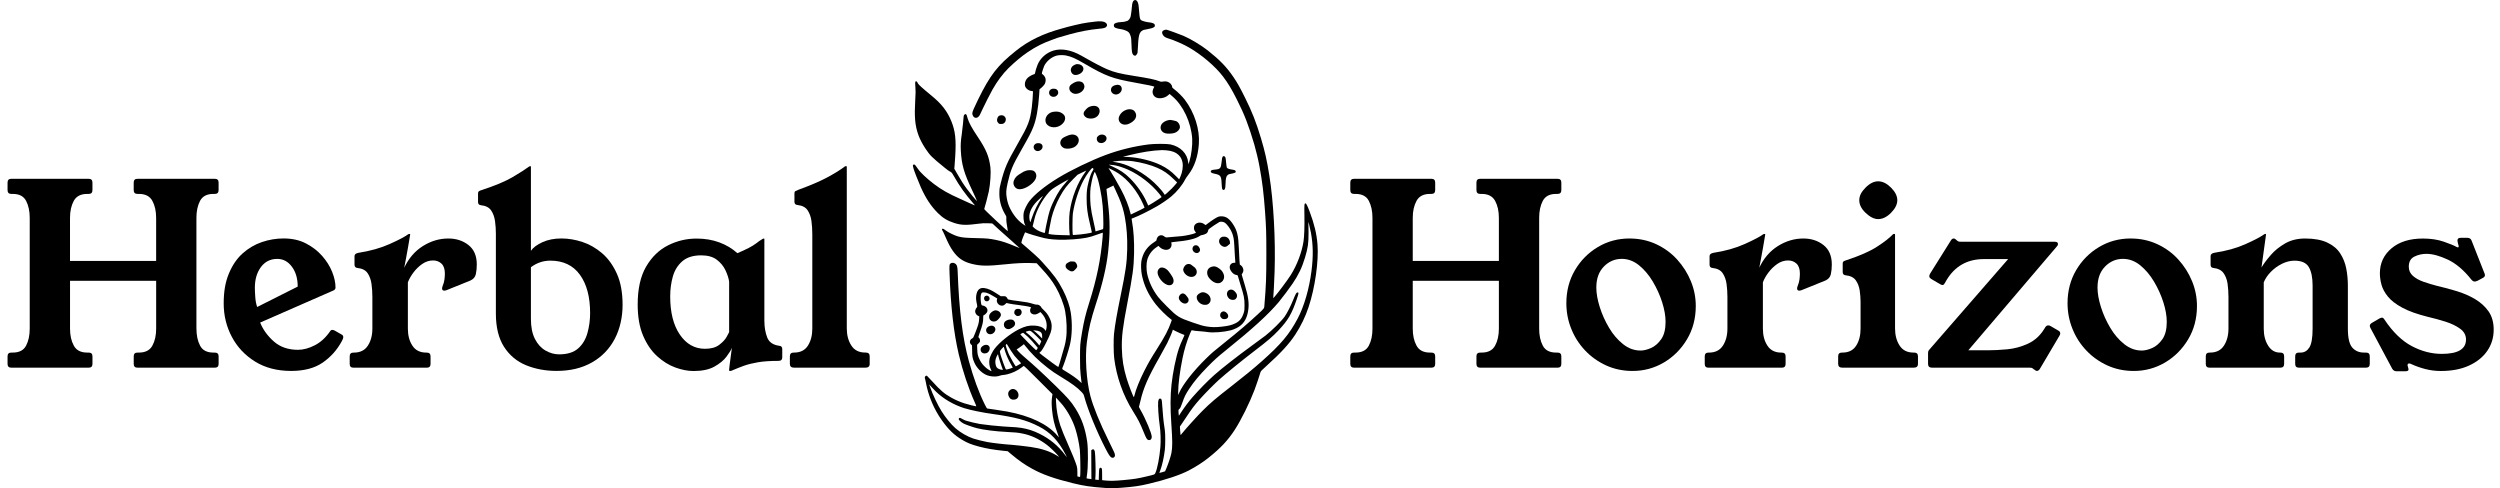 <svg xmlns="http://www.w3.org/2000/svg" id="Layer_2" data-name="Layer 2" viewBox="0 0 831.02 162.3"><defs><style> .cls-1 { fill-rule: evenodd; } </style></defs><g id="Layer_1-2" data-name="Layer 1"><g><path d="M65.3,109.25c0,2.23.4,4.12,1.21,5.65.81,1.54,2.27,2.3,4.4,2.3h.5c.84,0,1.26.42,1.26,1.25v2.51c0,.84-.42,1.26-1.26,1.26h-25.7c-.84,0-1.26-.42-1.26-1.26v-2.51c0-.84.42-1.25,1.26-1.25h.5c2.12,0,3.6-.77,4.44-2.3.84-1.53,1.26-3.42,1.26-5.65v-15.91h-28.63v15.91c0,2.23.42,4.12,1.26,5.65.84,1.54,2.32,2.3,4.44,2.3h.5c.84,0,1.26.42,1.26,1.25v2.51c0,.84-.42,1.26-1.26,1.26H3.77c-.84,0-1.26-.42-1.26-1.26v-2.51c0-.84.42-1.25,1.26-1.25h.5c2.12,0,3.59-.77,4.4-2.3.81-1.53,1.21-3.42,1.21-5.65v-36.84c0-2.23-.41-4.12-1.21-5.65-.81-1.54-2.27-2.3-4.4-2.3h-.5c-.84,0-1.26-.42-1.26-1.26v-2.51c0-.84.42-1.26,1.26-1.26h25.7c.84,0,1.26.42,1.26,1.26v2.51c0,.84-.42,1.26-1.26,1.26h-.5c-2.12,0-3.6.77-4.44,2.3-.84,1.54-1.26,3.42-1.26,5.65v14.32h28.63v-14.32c0-2.23-.42-4.12-1.26-5.65-.84-1.54-2.32-2.3-4.44-2.3h-.5c-.84,0-1.26-.42-1.26-1.26v-2.51c0-.84.42-1.26,1.26-1.26h25.7c.84,0,1.26.42,1.26,1.26v2.51c0,.84-.42,1.26-1.26,1.26h-.5c-2.12,0-3.59.77-4.4,2.3-.81,1.54-1.21,3.42-1.21,5.65v36.84Z"></path><path d="M86.48,107.24c.95,2.34,2.47,4.44,4.56,6.28,2.09,1.84,4.76,2.76,8,2.76,1.79,0,3.65-.5,5.61-1.51,1.95-1,3.65-2.57,5.11-4.69.17-.28.39-.42.67-.42s.57.08.88.25c.31.17,1.13.64,2.47,1.42.22.17.33.39.33.67,0,.39-.17.87-.5,1.42-1.56,2.9-3.68,5.27-6.36,7.12-2.68,1.84-6.17,2.76-10.46,2.76-4.63,0-8.62-1.03-11.97-3.1s-5.93-4.8-7.74-8.21c-1.81-3.4-2.72-7.12-2.72-11.13s.57-7.16,1.72-9.92c1.14-2.76,2.66-4.99,4.56-6.7,1.9-1.7,4.03-2.96,6.4-3.77,2.37-.81,4.79-1.21,7.24-1.21,2.79,0,5.25.54,7.37,1.63,2.12,1.09,3.92,2.47,5.4,4.14,1.48,1.67,2.6,3.45,3.35,5.32.75,1.87,1.13,3.61,1.13,5.23,0,.45-.25.78-.75,1l-24.28,10.63ZM98.96,95.27c0-2.68-.64-4.88-1.93-6.61-1.28-1.73-2.9-2.6-4.86-2.6-2.29,0-4.1.91-5.44,2.72-1.34,1.81-2.01,4.09-2.01,6.82,0,.84.04,1.87.13,3.1.08,1.23.29,2.34.63,3.35l13.48-6.78Z"></path><path d="M134.29,89.16c1.51-3.24,3.6-5.69,6.28-7.37,2.68-1.67,5.5-2.51,8.46-2.51,2.62,0,4.86.73,6.7,2.18,1.84,1.45,2.76,3.6,2.76,6.45,0,1.23-.11,2.32-.33,3.27-.22.95-.84,1.65-1.84,2.09l-7.87,3.18c-.33.11-.59.17-.75.17-.5,0-.75-.25-.75-.75,0-.17.06-.42.17-.75.33-.78.54-1.53.63-2.26.08-.72.13-1.37.13-1.92,0-1.51-.38-2.61-1.13-3.31-.75-.7-1.69-1.05-2.8-1.05-1.28,0-2.48.39-3.6,1.17-1.12.78-2.09,1.73-2.93,2.85-.84,1.12-1.45,2.21-1.84,3.26v15.4c0,2.23.5,4.12,1.51,5.65,1,1.54,2.54,2.3,4.6,2.3h.17c.84,0,1.26.42,1.26,1.25v2.51c0,.84-.42,1.26-1.26,1.26h-24.36c-.84,0-1.26-.42-1.26-1.26v-2.51c0-.84.42-1.25,1.26-1.25h.17c2.06,0,3.6-.77,4.6-2.3,1-1.53,1.51-3.42,1.51-5.65v-10.55c0-1.51-.1-2.96-.29-4.35-.2-1.39-.63-2.58-1.3-3.56-.67-.98-1.79-1.55-3.35-1.72-.67-.06-1-.42-1-1.09v-2.85c0-.56.42-.92,1.26-1.09,3.96-.61,7.44-1.59,10.42-2.93,2.99-1.34,5.01-2.4,6.07-3.18.17-.11.31-.17.42-.17h.17c.11,0,.17.06.17.17,0,.06-.07.47-.21,1.26-.14.78-.31,1.77-.5,2.97-.2,1.2-.42,2.43-.67,3.68-.25,1.26-.46,2.36-.63,3.31Z"></path><path d="M164.84,77.85c0-1.51-.1-2.96-.29-4.35-.2-1.39-.63-2.58-1.3-3.56-.67-.98-1.79-1.55-3.35-1.72-.67-.05-1-.42-1-1.09v-2.85c0-.33.1-.57.29-.71.2-.14.49-.26.88-.38,4.46-1.45,7.92-2.9,10.38-4.35,2.46-1.45,4.24-2.59,5.36-3.43.17-.11.31-.17.42-.17h.08c.11,0,.17.06.17.17v27.96c.78-1.12,2.08-2.08,3.89-2.89,1.81-.81,3.89-1.21,6.24-1.21s4.62.39,6.99,1.17c2.37.78,4.56,2.04,6.57,3.77,2.01,1.73,3.64,4.01,4.9,6.82,1.26,2.82,1.88,6.27,1.88,10.34s-.88,8.02-2.64,11.34c-1.76,3.32-4.28,5.92-7.58,7.79-3.29,1.87-7.2,2.8-11.72,2.8-3.68,0-7.06-.63-10.13-1.88-3.07-1.26-5.51-3.29-7.33-6.11-1.81-2.82-2.72-6.52-2.72-11.09v-26.37ZM176.48,105.98c0,2.74.45,4.97,1.34,6.7.89,1.73,2.06,3.01,3.52,3.85,1.45.84,2.96,1.26,4.52,1.26,2.73,0,4.84-.66,6.32-1.97,1.48-1.31,2.51-3.03,3.1-5.15s.88-4.33.88-6.61c0-5.36-1.13-9.6-3.39-12.73-2.26-3.12-5.54-4.69-9.84-4.69-2.34,0-4.49.73-6.45,2.18v17.16Z"></path><path d="M254.09,106.74c0,2.01.31,3.81.92,5.4.61,1.59,1.95,2.53,4.02,2.8.67.06,1,.42,1,1.09v2.76c0,.78-.42,1.17-1.26,1.17-2.74,0-5.01.15-6.82.46-1.81.31-3.38.7-4.69,1.17-1.31.48-2.61.99-3.89,1.55-.22.11-.42.17-.59.17h-.25c-.11,0-.17-.11-.17-.33s.06-.77.17-1.63c.11-.86.24-1.84.38-2.93.14-1.09.26-2.02.38-2.8-.28.73-.88,1.7-1.8,2.93-.92,1.23-2.26,2.33-4.02,3.31-1.76.98-4.06,1.47-6.91,1.47-1.9,0-3.92-.39-6.07-1.17-2.15-.78-4.17-2.04-6.07-3.77-1.9-1.73-3.45-4-4.65-6.82-1.2-2.82-1.8-6.26-1.8-10.34,0-5.19.93-9.39,2.8-12.6,1.87-3.21,4.3-5.57,7.28-7.07,2.99-1.51,6.15-2.26,9.5-2.26,2.73,0,5.25.42,7.53,1.26,2.29.84,4.3,2.04,6.03,3.6,1.45-.61,2.69-1.19,3.73-1.72,1.03-.53,1.91-1.07,2.64-1.63.28-.22.57-.45.88-.67.31-.22.66-.45,1.05-.67.17-.11.31-.17.42-.17h.08c.11,0,.17.06.17.17v27.29ZM242.37,93.59c-.17-1.12-.57-2.36-1.21-3.73-.64-1.37-1.6-2.54-2.89-3.52-1.28-.98-3.01-1.46-5.19-1.46-2.68,0-4.77.66-6.28,1.97-1.51,1.31-2.55,3-3.14,5.06-.59,2.07-.88,4.27-.88,6.61,0,5.36,1.07,9.6,3.22,12.73,2.15,3.13,4.93,4.69,8.33,4.69,2.01,0,3.59-.43,4.73-1.3,1.14-.87,1.97-1.74,2.47-2.64.5-.89.78-1.42.84-1.59v-16.83Z"></path><path d="M287.83,117.2c.84,0,1.26.42,1.26,1.25v2.51c0,.84-.47,1.26-1.42,1.26h-23.69c-.95,0-1.42-.42-1.42-1.26v-2.51c0-.84.42-1.25,1.26-1.25h.17c2.06,0,3.59-.77,4.56-2.3.98-1.53,1.47-3.42,1.47-5.65v-31.39c0-1.56-.1-3.04-.29-4.44-.2-1.39-.63-2.58-1.3-3.56s-1.79-1.55-3.35-1.72c-.67-.05-1-.42-1-1.09v-2.85c0-.33.11-.56.33-.67.22-.11.53-.25.92-.42,3.96-1.45,7.13-2.8,9.5-4.06,2.37-1.26,4.34-2.47,5.9-3.64.11-.11.22-.17.33-.17h.25c.11,0,.17.06.17.17v53.75c0,2.23.5,4.13,1.51,5.69,1,1.56,2.54,2.34,4.6,2.34h.25Z"></path></g><g><path d="M511.63,109.25c0,2.23.4,4.12,1.21,5.65.81,1.54,2.27,2.3,4.4,2.3h.5c.84,0,1.26.42,1.26,1.25v2.51c0,.84-.42,1.26-1.26,1.26h-25.7c-.84,0-1.26-.42-1.26-1.26v-2.51c0-.84.42-1.25,1.26-1.25h.5c2.12,0,3.6-.77,4.44-2.3.84-1.53,1.26-3.42,1.26-5.65v-15.91h-28.63v15.91c0,2.23.42,4.12,1.26,5.65.84,1.54,2.32,2.3,4.44,2.3h.5c.84,0,1.26.42,1.26,1.25v2.51c0,.84-.42,1.26-1.26,1.26h-25.7c-.84,0-1.26-.42-1.26-1.26v-2.51c0-.84.42-1.25,1.26-1.25h.5c2.12,0,3.59-.77,4.4-2.3.81-1.53,1.21-3.42,1.21-5.65v-36.84c0-2.23-.41-4.12-1.21-5.65-.81-1.54-2.27-2.3-4.4-2.3h-.5c-.84,0-1.26-.42-1.26-1.26v-2.51c0-.84.42-1.26,1.26-1.26h25.7c.84,0,1.26.42,1.26,1.26v2.51c0,.84-.42,1.26-1.26,1.26h-.5c-2.12,0-3.6.77-4.44,2.3-.84,1.54-1.26,3.42-1.26,5.65v14.32h28.63v-14.32c0-2.23-.42-4.12-1.26-5.65s-2.32-2.3-4.44-2.3h-.5c-.84,0-1.26-.42-1.26-1.26v-2.51c0-.84.42-1.26,1.26-1.26h25.7c.84,0,1.26.42,1.26,1.26v2.51c0,.84-.42,1.26-1.26,1.26h-.5c-2.12,0-3.59.77-4.4,2.3-.81,1.54-1.21,3.42-1.21,5.65v36.84Z"></path><path d="M541.68,79.28c3.18,0,6.12.63,8.83,1.88,2.71,1.26,5.04,2.96,6.99,5.11,1.95,2.15,3.47,4.55,4.56,7.2,1.09,2.65,1.63,5.4,1.63,8.25,0,4.13-.98,7.83-2.93,11.09-1.95,3.26-4.52,5.83-7.7,7.7s-6.64,2.8-10.38,2.8c-3.18,0-6.11-.62-8.79-1.84-2.68-1.23-5.01-2.89-6.99-4.98-1.98-2.09-3.52-4.49-4.6-7.2-1.09-2.71-1.63-5.54-1.63-8.5,0-4.07.95-7.73,2.85-10.97,1.9-3.24,4.44-5.8,7.62-7.7,3.18-1.9,6.7-2.85,10.55-2.85ZM545.28,116.53c1.06,0,2.23-.28,3.52-.84,1.28-.56,2.41-1.53,3.39-2.93.98-1.39,1.46-3.32,1.46-5.78,0-1.95-.38-4.12-1.13-6.49-.75-2.37-1.79-4.66-3.1-6.87-1.31-2.2-2.85-4.02-4.6-5.44-1.76-1.42-3.67-2.13-5.74-2.13-2.29,0-4.27.85-5.94,2.55-1.67,1.7-2.51,4.03-2.51,6.99,0,1.9.38,4.05,1.13,6.45.75,2.4,1.79,4.7,3.1,6.91,1.31,2.21,2.86,4.02,4.65,5.44,1.79,1.42,3.71,2.13,5.78,2.13Z"></path><path d="M584.71,89.16c1.51-3.24,3.6-5.69,6.28-7.37,2.68-1.67,5.5-2.51,8.46-2.51,2.62,0,4.86.73,6.7,2.18,1.84,1.45,2.76,3.6,2.76,6.45,0,1.23-.11,2.32-.33,3.27-.22.95-.84,1.65-1.84,2.09l-7.87,3.18c-.33.11-.59.17-.75.17-.5,0-.75-.25-.75-.75,0-.17.05-.42.17-.75.33-.78.54-1.53.63-2.26.08-.72.13-1.37.13-1.92,0-1.51-.38-2.61-1.13-3.31-.75-.7-1.69-1.05-2.8-1.05-1.28,0-2.48.39-3.6,1.17-1.12.78-2.09,1.73-2.93,2.85-.84,1.12-1.45,2.21-1.84,3.26v15.4c0,2.23.5,4.12,1.51,5.65,1,1.54,2.54,2.3,4.61,2.3h.17c.84,0,1.26.42,1.26,1.25v2.51c0,.84-.42,1.26-1.26,1.26h-24.36c-.84,0-1.26-.42-1.26-1.26v-2.51c0-.84.42-1.25,1.26-1.25h.17c2.06,0,3.6-.77,4.6-2.3,1-1.53,1.51-3.42,1.51-5.65v-10.55c0-1.51-.1-2.96-.29-4.35-.2-1.39-.63-2.58-1.3-3.56-.67-.98-1.79-1.55-3.35-1.72-.67-.06-1-.42-1-1.09v-2.85c0-.56.42-.92,1.26-1.09,3.96-.61,7.44-1.59,10.42-2.93,2.99-1.34,5.01-2.4,6.07-3.18.17-.11.31-.17.42-.17h.17c.11,0,.17.06.17.17,0,.06-.07.47-.21,1.26-.14.78-.31,1.77-.5,2.97-.2,1.2-.42,2.43-.67,3.68-.25,1.26-.46,2.36-.63,3.31Z"></path><path d="M636.29,117.2c.84,0,1.26.42,1.26,1.25v2.51c0,.84-.47,1.26-1.42,1.26h-23.69c-.95,0-1.42-.42-1.42-1.26v-2.51c0-.84.42-1.25,1.26-1.25h.17c2.06,0,3.59-.77,4.56-2.3.98-1.53,1.46-3.42,1.46-5.65v-8.87c0-1.28-.1-2.57-.29-3.85-.2-1.28-.63-2.4-1.3-3.35-.67-.95-1.79-1.51-3.35-1.67-.67-.06-1-.42-1-1.09v-2.85c0-.33.11-.57.33-.71.22-.14.53-.26.92-.38,4.41-1.45,7.8-2.94,10.17-4.48,2.37-1.53,4.12-2.89,5.23-4.06.11-.11.22-.17.33-.17h.25c.11,0,.17.06.17.17v31.23c0,2.23.5,4.13,1.51,5.69,1,1.56,2.54,2.34,4.6,2.34h.25ZM624.32,60.27c1.45,0,2.87.7,4.27,2.09,1.39,1.4,2.09,2.79,2.09,4.19s-.7,2.79-2.09,4.19-2.82,2.09-4.27,2.09c-1.34,0-2.74-.7-4.19-2.09-1.4-1.34-2.09-2.73-2.09-4.19s.7-2.79,2.09-4.19,2.79-2.09,4.19-2.09Z"></path><path d="M684.09,109.83c.5.22.75.56.75,1,0,.22-.08.47-.25.75l-6.53,11.05c-.28.45-.62.67-1,.67-.22,0-.61-.22-1.17-.67-.22-.22-.46-.35-.71-.38-.25-.03-.52-.04-.79-.04h-32.23c-.84,0-1.26-.42-1.26-1.26v-3.6c0-.39.08-.7.25-.92l26.37-30.31h-8.04c-5.58,0-9.77,2.4-12.56,7.2l-.33.59c-.11.22-.24.42-.38.59-.14.17-.32.25-.54.25-.17,0-.45-.11-.84-.33l-2.85-1.67c-.17-.11-.32-.24-.46-.38-.14-.14-.21-.35-.21-.63,0-.17.08-.42.25-.75l6.87-10.97c.28-.5.61-.75,1-.75.28,0,.64.22,1.09.67.22.22.46.35.71.38.25.03.52.04.79.04h30.98c.72,0,1.09.25,1.09.75,0,.28-.11.53-.33.75l-29.47,34.58h6.45c1.95,0,4.12-.11,6.49-.33,2.37-.22,4.67-.85,6.91-1.88,2.23-1.03,4.05-2.69,5.44-4.98l.25-.42c.28-.45.61-.67,1-.67.33,0,.61.08.84.25l2.43,1.42Z"></path><path d="M708.28,79.28c3.18,0,6.12.63,8.83,1.88,2.71,1.26,5.04,2.96,6.99,5.11,1.95,2.15,3.47,4.55,4.56,7.2,1.09,2.65,1.63,5.4,1.63,8.25,0,4.13-.98,7.83-2.93,11.09-1.95,3.26-4.52,5.83-7.7,7.7s-6.64,2.8-10.38,2.8c-3.18,0-6.11-.62-8.79-1.84-2.68-1.23-5.01-2.89-6.99-4.98-1.98-2.09-3.52-4.49-4.6-7.2-1.09-2.71-1.63-5.54-1.63-8.5,0-4.07.95-7.73,2.85-10.97,1.9-3.24,4.44-5.8,7.62-7.7,3.18-1.9,6.7-2.85,10.55-2.85ZM711.88,116.53c1.06,0,2.23-.28,3.52-.84,1.28-.56,2.41-1.53,3.39-2.93.98-1.39,1.46-3.32,1.46-5.78,0-1.95-.38-4.12-1.13-6.49-.75-2.37-1.79-4.66-3.1-6.87-1.31-2.2-2.85-4.02-4.6-5.44-1.76-1.42-3.67-2.13-5.74-2.13-2.29,0-4.27.85-5.94,2.55-1.67,1.7-2.51,4.03-2.51,6.99,0,1.9.38,4.05,1.13,6.45.75,2.4,1.79,4.7,3.1,6.91,1.31,2.21,2.86,4.02,4.65,5.44,1.79,1.42,3.71,2.13,5.78,2.13Z"></path><path d="M780.45,94.93v14.32c0,3.07.49,5.16,1.46,6.28.98,1.12,2.27,1.67,3.89,1.67h.67c.84,0,1.26.42,1.26,1.25v2.51c0,.84-.42,1.26-1.26,1.26h-22.27c-.84,0-1.26-.42-1.26-1.26v-2.51c0-.84.42-1.25,1.26-1.25h.59c1.17,0,2.12-.56,2.85-1.67.72-1.12,1.09-3.21,1.09-6.28v-14.32c0-2.68-.42-4.73-1.26-6.15-.84-1.42-2.43-2.13-4.77-2.13-1.4,0-2.79.35-4.19,1.05-1.4.7-2.62,1.59-3.68,2.68-1.06,1.09-1.84,2.25-2.34,3.47v15.4c0,2.23.49,4.12,1.46,5.65.98,1.54,2.27,2.3,3.89,2.3h.17c.84,0,1.26.42,1.26,1.25v2.51c0,.84-.42,1.26-1.26,1.26h-23.53c-.84,0-1.26-.42-1.26-1.26v-2.51c0-.84.42-1.25,1.26-1.25h.17c2.06,0,3.6-.77,4.6-2.3,1-1.53,1.51-3.42,1.51-5.65v-10.55c0-1.51-.1-2.96-.29-4.35-.2-1.39-.64-2.58-1.34-3.56-.7-.98-1.83-1.55-3.39-1.72-.62-.06-.92-.42-.92-1.09v-2.85c0-.56.39-.92,1.17-1.09,4.02-.61,7.46-1.56,10.34-2.85,2.87-1.28,4.87-2.32,5.99-3.1.28-.22.5-.33.67-.33h.08c.11,0,.17.06.17.17s-.03.33-.08.67l-1.42,10.3c.78-1.28,1.81-2.67,3.1-4.14,1.28-1.48,2.87-2.76,4.77-3.85,1.9-1.09,4.1-1.63,6.61-1.63,3.01,0,5.47.45,7.37,1.34,1.9.89,3.33,2.09,4.31,3.6s1.65,3.18,2.01,5.02c.36,1.84.54,3.74.54,5.69Z"></path><path d="M823.48,93.34c-.33.17-.62.25-.84.25-.39,0-.75-.2-1.09-.59-2.51-3.18-5.14-5.41-7.87-6.7-2.74-1.28-5.11-1.92-7.12-1.92-1.45,0-2.79.31-4.02.92-1.23.61-1.84,1.73-1.84,3.35,0,1.23.46,2.25,1.38,3.06.92.81,2.11,1.46,3.56,1.97,1.45.5,2.93.95,4.44,1.34,2.18.5,4.37,1.09,6.57,1.76,2.2.67,4.23,1.55,6.07,2.64,1.84,1.09,3.33,2.44,4.48,4.06,1.14,1.62,1.72,3.66,1.72,6.11,0,2.62-.71,4.97-2.13,7.03-1.42,2.07-3.45,3.7-6.07,4.9-2.62,1.2-5.75,1.8-9.38,1.8-1.73,0-3.42-.21-5.07-.63-1.65-.42-3.2-.96-4.65-1.63-.33-.17-.59-.25-.75-.25-.39,0-.59.2-.59.59,0,.11.05.33.17.67.11.33.17.56.17.67,0,.45-.33.67-1,.67h-3.01c-.62,0-1.09-.28-1.42-.84l-7.2-13.48c-.17-.33-.25-.59-.25-.75,0-.39.22-.72.67-1l2.6-1.51c.33-.17.59-.25.75-.25.33,0,.64.25.92.75,2.73,4.07,5.74,6.98,9,8.71,3.27,1.73,6.6,2.59,10,2.59,5.36,0,8.04-1.59,8.04-4.77,0-1.45-.66-2.65-1.97-3.6-1.31-.95-2.93-1.73-4.86-2.34-1.93-.61-3.87-1.14-5.82-1.59-3.57-.89-6.42-1.91-8.54-3.06-2.12-1.14-3.71-2.37-4.77-3.68-1.06-1.31-1.77-2.62-2.13-3.93-.36-1.31-.54-2.58-.54-3.81,0-3.35,1.28-6.11,3.85-8.29,2.57-2.18,6.06-3.27,10.46-3.27,2.62,0,4.94.35,6.95,1.05,2.01.7,3.4,1.27,4.19,1.72.22.11.39.17.5.17.17,0,.25-.11.25-.33,0-.17-.08-.5-.25-1-.06-.28-.1-.49-.12-.63-.03-.14-.04-.26-.04-.38,0-.56.36-.84,1.09-.84h2.18c.72,0,1.2.31,1.42.92l4.19,10.63c.17.33.25.61.25.84,0,.39-.22.7-.67.92l-1.84,1Z"></path></g><g><path class="cls-1" d="M377.02.08c-.44.23-.69.91-.77,2.19-.04.63-.1,1.18-.12,1.21-.03.05-.1.52-.14,1.05-.08.7-.17,1.11-.33,1.44-.3.57-.83,1.06-1.19,1.06-.15,0-.32.05-.37.11-.07.07-.65.14-1.34.19-.88.05-1.37.12-1.75.28-.62.24-.76.4-.76.86,0,.7.58.98,2.72,1.29.27.03.84.22,1.28.41.96.4,1.23.74,1.58,1.83.19.64.23.99.29,2.88.07,2.34.18,2.96.61,3.39.23.23.63.32.83.16.13-.1.48-.6.56-.83.04-.11.11-1.16.16-2.34.09-2.28.28-3.56.64-4.26.19-.37.59-.81.59-.65,0,.05.07,0,.14-.11.15-.23.51-.33,2.1-.62,1.45-.26,2.09-.56,2.13-1.01.02-.17-.02-.4-.08-.51-.15-.28-.78-.54-1.48-.62-1.28-.14-2.51-.46-2.99-.77-.38-.25-.5-.73-.64-2.55-.18-2.25-.22-2.59-.41-3.19-.23-.77-.75-1.13-1.26-.87Z"></path><path class="cls-1" d="M364.03,7.19c-1.56.16-3.13.39-4.32.62-1.05.21-4.03.91-4.73,1.11-.26.07-1.12.31-1.91.53-6.3,1.71-11.12,4.03-15.37,7.44-6.12,4.89-8.57,8.03-12.6,16.26-1.35,2.73-1.9,4.05-1.9,4.51,0,.52.31,1.14.66,1.35.47.28.91.21,1.35-.18.37-.33.54-.63,1.34-2.43.61-1.36,2.67-5.4,3.4-6.69,1.53-2.7,3.34-5.12,5.25-7.03,1.87-1.86,4.58-4.13,6.41-5.34,2.97-1.98,5.02-3,8.46-4.23.66-.24,1.3-.47,1.42-.53.21-.09,1.55-.47,4.03-1.16,3.48-.96,6.65-1.56,9.74-1.85,1.78-.16,2.2-.29,2.58-.78.4-.5,0-1.22-.84-1.51-.63-.22-1.49-.25-2.95-.1Z"></path><path class="cls-1" d="M387.3,9.9c-.93.23-1.21.74-.84,1.52.29.6.79,1,1.57,1.24,2.35.74,5.19,1.97,7.22,3.13,4.18,2.4,8.73,6.28,11.27,9.61,1.66,2.19,2.84,4.13,4.64,7.7,2.52,5,3.87,8.46,5.78,14.92.54,1.82,1.39,5.38,1.72,7.27.96,5.27,1.39,8.75,1.86,15.15.36,4.99.43,6.99.43,14.06,0,7.8-.1,10.35-.63,16.73-.11,1.41.12,1.06-2.33,3.35-3.19,2.96-6.1,5.44-10.95,9.32-3.76,3.01-4.21,3.4-6.16,5.31-4.14,4.05-7.71,8.61-8.91,11.37l-.33.73v-.97c0-2.57.54-6.83,1.44-11.25.57-2.86,1.46-5.76,2.54-8.32.33-.8.47-1.02.59-.98.35.11,1.58.26,2.88.34.76.05,1.82.16,2.34.25,1.82.29,5.34.02,7.7-.58.51-.13,1.36-.46,1.91-.74,2.2-1.09,3.44-2.95,3.87-5.81.36-2.39.08-4.59-1.14-8.55-.34-1.11-.71-2.35-.82-2.75l-.2-.74.26-.39c.38-.58.42-1.2.09-1.86-.16-.34-.38-.62-.62-.77l-.35-.24-.11-1.26c-.06-.7-.15-2.47-.2-3.94-.17-4.52-.56-6.13-2.06-8.38-.71-1.06-1.44-1.78-2.21-2.15-.71-.34-1.81-.43-2.54-.18-.55.17-2.13,1.18-3.42,2.17l-.82.62-.33-.23c-.6-.43-1.07-.6-1.65-.6-1,0-1.83.64-1.88,1.48-.05.66,0,.91.33,1.39l.33.49-.51.23c-.53.25-2.82.74-4.18.9-.45.06-1.52.14-2.39.2s-1.85.14-2.17.19c-.63.11-.95.03-1.34-.32-.51-.45-1.3-.49-1.84-.09-.33.25-.68.86-.68,1.22,0,.26-.09.34-.93.9-1.82,1.18-3.06,2.74-3.72,4.67-.44,1.26-.54,2.17-.49,3.84.06,1.48.25,2.59.75,4.28.76,2.61,2.15,5.24,4.11,7.76,1.17,1.51,3.74,4.04,5.09,5.02l.26.19-.23.67c-.9,2.61-2.03,4.76-4.8,9.13-1.93,3.03-2.74,4.44-4.11,7.12-1.53,3-2.89,6.39-3.29,8.2-.07.3-.16.54-.2.54-.18,0-1.74-4.06-2.42-6.31-1.02-3.39-1.47-6.18-1.56-9.8-.1-4.03.28-7.09,1.84-15.2,1.76-9.1,2.14-11.93,2.22-16.45.08-4.12-.15-7.68-.69-10.66-.08-.45-.14-.84-.14-.87,0-.04.33-.18.73-.32,1.51-.54,5.1-2.32,7.78-3.86,1.35-.77,3.59-2.31,4.62-3.17,1.94-1.63,3.72-3.8,4.71-5.76.14-.28.61-.97,1.05-1.54,2.02-2.62,3.19-6.07,3.48-10.23.34-4.84-1.43-10.39-4.69-14.71-.76-1-2.4-2.63-3.41-3.38-.6-.44-.77-.63-.78-.81-.02-.74-.73-1.52-1.61-1.78-.47-.14-.65-.14-1.33-.05-.7.1-.82.09-1.24-.08-1.48-.58-3.5-1-8.44-1.78-4.77-.76-6.51-1.18-8.97-2.21-1.4-.58-4.46-2.17-6.9-3.58-1.13-.65-2.49-1.39-3.01-1.63-3.34-1.57-6.47-1.79-8.99-.62-1.69.78-3.04,2.03-3.91,3.6-.37.69-.93,2.29-1.11,3.21-.11.57-.12.59-.52.71-.53.15-1.45.67-1.94,1.1-.58.5-1,1.4-.99,2.14,0,.72.18,1.13.73,1.63.42.38,1.15.68,1.69.68.25,0,.27.03.27.35,0,.96-.21,3.67-.38,5-.59,4.58-1.13,5.95-4.74,12.26-3.53,6.16-4.3,7.95-5.54,12.79-.4,1.55-.46,1.93-.5,3.06-.11,2.69.49,5.07,1.85,7.42.49.84.5.89.45,1.43-.05.56.14,2.28.4,3.52.08.36.12.68.11.71-.12.11-7.95-7.19-7.85-7.33.11-.18,1.31-4.78,1.52-5.84.49-2.41.75-6.31.54-7.99-.46-3.66-1.41-5.96-4.27-10.23-1.86-2.78-2.88-4.63-3.27-5.97-.12-.39-.27-.89-.33-1.1-.14-.46-.45-.55-.78-.24-.25.24-.27.33-.48,3.06-.09,1.02-.26,2.55-.39,3.39-.34,2.19-.43,3.63-.32,5.58.26,4.62,1.04,7.36,3.75,13.07.82,1.73,1.26,2.72,1.52,3.38.08.2.07.21-.07.11-.29-.24-2.31-2.72-3.19-3.92-1.07-1.43-2.03-2.94-3.26-5.1l-.92-1.6.07-.75c.04-.4.14-1.94.24-3.41.33-5.52.03-8.34-1.26-11.54-1.38-3.43-3.24-5.83-6.77-8.71-2.65-2.16-4.34-3.69-4.41-3.99s-.37-.67-.56-.67c-.34,0-.37.24-.25,1.89.11,1.37.1,1.97-.04,4.23-.33,5.66-.1,8.49,1,11.63.47,1.35,1.35,3.06,2.37,4.6,1.62,2.41,2.02,2.81,6.46,6.42.79.64,1.5,1.17,1.59,1.17s.23.09.33.19.23.19.29.19c.07,0,.47.61.89,1.36,1.75,3.12,3.81,5.99,6.36,8.9.32.35.55.67.53.69-.02.02-.64-.24-1.37-.58-.74-.34-2.27-1.03-3.39-1.54-4.07-1.81-6.21-3.02-8.83-4.99-2.33-1.77-4.57-3.87-5.29-4.98-.71-1.09-1.09-1.53-1.34-1.53-.31,0-.48.37-.33.74.06.14.12.42.15.6.09.49,1.63,4.45,2.44,6.26,1.64,3.66,3.39,6.3,5.66,8.56,1.63,1.63,3.21,2.58,5.43,3.29,2.33.76,4,.8,8.23.24,1.2-.16,1.76-.19,2.94-.14l1.46.06.42.35c.22.2,1.02.94,1.78,1.64s2.64,2.38,4.17,3.72c1.54,1.35,2.78,2.46,2.77,2.48-.02,0-.7-.26-1.51-.6-2.73-1.16-4.45-1.72-6.53-2.14-2.13-.43-2.85-.49-6.32-.57-3.67-.09-4.64-.17-6.07-.54-1.07-.27-3.38-1.38-4.03-1.93-.23-.19-.58-.44-.77-.54-.33-.17-.37-.17-.53-.03-.14.15-.14.18.08.53.13.2.45.83.7,1.42,1.32,3.01,1.85,4.02,2.83,5.42,1.63,2.3,3.34,3.48,6.07,4.19,3.09.79,5.28.82,11.66.15,3.09-.33,5.78-.46,7.96-.39l2.12.07,1.42,1.55c2.47,2.67,3.61,4.16,4.94,6.43,1.35,2.31,2.72,5.82,3.09,7.97.54,2.98.65,6.66.31,9.03-.3,1.96-.31,2.03-2.13,8.19-.22.73-.41,1.32-.44,1.32-.16,0-3.88-2.72-5.4-3.94l-.93-.76.29-.25c.49-.41,1.08-1.34,1.95-3.09,1.52-3.02,1.87-4.05,1.87-5.49,0-.92-.19-1.67-.68-2.72-.5-1.08-1.08-1.86-2-2.72-.42-.39-.76-.76-.76-.82s-.12-.26-.29-.43c-.31-.35-.98-.61-1.31-.51-.11.04-.62-.09-1.19-.27-1.16-.39-2.52-.64-4.87-.92-1.47-.17-2.85-.39-3.37-.54-.1-.03-.2-.15-.23-.29-.03-.12-.2-.35-.38-.52-.31-.27-.37-.29-1.07-.27l-.75.02-1.21-.79c-1.99-1.29-2.92-1.71-4.23-1.92-1.55-.25-2.47.57-2.74,2.49-.12.82-.04,1.78.27,3.03q.16.67-.06.89c-.29.29-.57.94-.57,1.32,0,.63.48,1.32,1.09,1.55l.28.1-.05,1.03c-.06,1.15-.24,1.78-1.32,4.57-.58,1.49-.61,1.54-.99,1.75-.5.26-.76.68-.75,1.19.02.4.31.88.57.97.14.05.16.24.17,1.85,0,1.98.11,2.54.7,3.95.75,1.74,2.27,3.36,3.88,4.12,1.33.62,3.3.77,4.53.33.39-.13.91-.25,1.15-.25s.89-.11,1.44-.24c1.63-.4,3.34-1.2,4.64-2.19.35-.27.71-.53.78-.58.1-.08,1.25,1.03,4.86,4.64l4.73,4.73-.14.96c-.18,1.2-.18,2.49,0,4.36.27,2.76.76,4.86,1.76,7.51.32.83.56,1.53.54,1.54,0,0-.29-.3-.62-.68-3.15-3.7-8.96-6.47-16.54-7.89-.82-.16-2.61-.44-3.98-.63s-2.57-.36-2.69-.39c-.14-.04-.36-.38-.77-1.21-2.02-4.04-3.84-9.02-5.37-14.6-2.1-7.7-3.22-16.66-3.7-29.5-.06-1.68-.17-2.2-.59-2.66s-1.24-.61-1.71-.31c-.47.32-.51.54-.41,3.31.38,11.02,1.39,19.82,3.06,26.95,1.3,5.52,3.21,11.24,5.26,15.82.36.78.61,1.44.57,1.46-.15.06-2.77-.59-3.97-.98-1.55-.51-2.95-1.12-4.33-1.89-2.29-1.27-3.58-2.37-6.35-5.42-.84-.92-1.61-1.73-1.71-1.81-.42-.3-.95.4-.68.91.05.11.16.61.26,1.14.77,4.43,2.7,9.02,5.32,12.69,2.28,3.18,4.05,4.9,6.83,6.55,1.71,1.02,3.03,1.55,5.63,2.23,2.45.64,4.73,1.03,8.12,1.39l1.32.13,1.07.9c2.66,2.23,4.53,3.53,7.09,4.95,3.34,1.85,7.37,3.28,13.41,4.76,3.8.93,5.93,1.24,10.88,1.6,2.27.16,2.33.16,5.12-.05,4.31-.33,6.14-.58,9.37-1.35,5.57-1.3,10.39-2.91,13.29-4.43,2.32-1.21,4.69-2.73,6.5-4.18,4.07-3.25,6.45-5.78,8.74-9.3,2.11-3.25,4.87-8.83,6.57-13.26.49-1.27,1.79-5.12,1.99-5.9.1-.35.33-.6,2-2.1,4.7-4.24,7.52-7.3,9.52-10.34,1.91-2.91,3.38-5.95,4.47-9.22,2.15-6.48,3.39-15.22,2.96-20.82-.27-3.46-1.08-6.86-2.61-10.9-.75-1.99-1.16-2.8-1.4-2.75-.38.08-.4.35-.34,4,.07,3.72-.05,6.99-.3,8.65-.54,3.59-2.17,7.9-4.23,11.16-1.11,1.75-4.2,5.9-5.41,7.26-.43.49-.46.51-.41.23.08-.45.33-5.53.44-8.7.34-10.52-.36-23.33-1.77-31.99-.82-5.07-1.43-7.79-2.77-12.28-1.6-5.33-2.94-8.74-5.27-13.42-1.72-3.46-2.6-5.03-3.84-6.85-2.29-3.38-4.54-5.71-8.61-8.93-2.1-1.66-5.74-3.84-8.05-4.83-1.25-.54-5.56-2.08-5.73-2.06-.03,0-.18.04-.34.08h0ZM354.39,18.46c1.68.33,3.1.95,5.99,2.64,7.26,4.25,9.35,5.02,17.15,6.41,4.14.73,6.24,1.19,6.16,1.33-.64,1.14-.74,1.89-.33,2.66.47.92,1.54,1.32,2.88,1.1.83-.14,1.52-.46,2.1-.98l.44-.39.88.75c3.63,3.05,6.31,8.77,6.64,14.18.12,2.13-.29,5.42-.93,7.47l-.32.99-.08-.66c-.33-2.96-2.58-5.24-5.91-5.96-1.14-.24-5.29-.24-7.21,0-4.98.64-9.73,1.81-14.34,3.52-4.89,1.83-11.44,4.98-15.76,7.61-4.39,2.67-7.96,5.56-9.65,7.82-.71.95-1.55,2.65-1.76,3.54-.3,1.3-.11,3.28.4,4.26l.16.32-.28-.17c-1.97-1.26-3.53-3.03-4.77-5.43-.61-1.19-.95-2.23-1.21-3.76-.27-1.57-.2-2.63.31-4.88.98-4.32,1.54-5.69,4.54-10.95,2.72-4.79,3.23-5.78,4.01-7.73.97-2.46,1.61-5.96,1.91-10.44l.14-2.06.27-.19c.49-.34,1.32-1.24,1.49-1.6.23-.5.33-1.1.25-1.63s-.54-1.23-.95-1.48c-.16-.09-.29-.24-.29-.33,0-.3.49-1.85.76-2.46.76-1.63,2.51-3.08,4.25-3.5.75-.18,2.14-.19,3.04-.02h0ZM387.73,49.97c1.87.16,3.16.67,4.12,1.63.63.63.98,1.31,1.2,2.29.3,1.39,0,3.39-.72,4.93l-.37.79-.99-1c-1.65-1.69-3.09-2.73-5.1-3.72-2.99-1.47-7.47-2.57-11-2.71l-1.63-.07,2.2-.54c4.12-1.02,7.57-1.56,10.85-1.68.18,0,.83.03,1.43.08ZM376.66,53.61c2.78.39,5.88,1.23,8.05,2.18,2.02.87,3.58,1.95,5.43,3.75l1.15,1.11-.46.56c-.63.8-2.16,2.34-2.98,3.02l-.68.56-.18-.32c-.65-1.09-3.01-3.6-4.62-4.9-3.79-3.07-8.11-5.18-11.51-5.64-.57-.08-1.06-.15-1.08-.17-.03-.03,1.11-.18,2.17-.28,1.13-.11,3.5-.05,4.71.12ZM370.31,54.91c1.18.17,3.02.76,4.6,1.46,3.84,1.72,7.77,4.75,10.44,8.06.76.94.81,1.02.67,1.16-.5.43-4.29,2.82-4.35,2.73-.02-.02-.22-.47-.44-.99-1.15-2.67-3.29-5.74-5.59-8.03-1.77-1.76-3.36-2.83-5.81-3.93-1.29-.57-1.35-.61-.95-.61.23,0,.87.07,1.43.15h0ZM363.42,56.05c.1.21.08.31-.22.75-.48.73-.87,1.79-1.34,3.63-.56,2.24-.66,3.09-.66,5.52,0,2.88.29,5.12.99,7.94.3,1.18.76,3.23.76,3.35,0,.19-3.16.69-5.23.81l-1.07.07-.08-.36c-.12-.64-.09-5.73.05-6.73.52-3.67,1.99-8.21,3.65-11.28,1-1.84,2.54-3.92,2.91-3.92.07,0,.17.11.23.24ZM371.71,57.6c3.37,2.22,6.38,5.97,8.31,10.34.25.54.44,1.02.44,1.07,0,.09-2.52,1.36-4.03,2.04l-.55.25-.06-.26c-.51-2.29-1.75-5.42-3.22-8.13-1.4-2.55-2.81-5-3.4-5.9-.34-.53-.67-1.01-.71-1.08-.12-.2,2.29,1.05,3.23,1.67ZM360.86,57.07c-2.65,3.51-4.66,8.64-5.31,13.51-.22,1.64-.21,5.4,0,7.21l.06.42-2.52-.06c-1.6-.04-2.88-.11-3.52-.21-.55-.09-1.01-.17-1.03-.18-.06-.06.76-4.4.99-5.35.6-2.37,1.54-4.74,2.79-7.05,1.32-2.41,2.33-3.75,4.45-5.86l1.43-1.42,1.44-.7c.79-.38,1.46-.7,1.47-.7.02,0-.11.17-.27.39ZM364.3,57.88c.63,1.5.86,2.33,1.39,4.89.44,2.15.69,3.85.85,5.75.17,1.9.29,6.38.2,7.11l-.07.53-1.25.38-1.26.38-.15-.93c-.09-.51-.32-1.57-.51-2.35-.48-1.96-.78-3.68-.97-5.34-.19-1.84-.19-4.66,0-5.98.15-1.04.54-2.95.72-3.55.22-.72.58-1.63.66-1.63.04,0,.22.33.38.74ZM354.48,60.46c-1.75,1.93-2.81,3.51-4.04,6-1.03,2.1-1.42,3.12-1.96,5.24-.41,1.62-1.1,5.03-1.1,5.48,0,.29-.15.3-.93.04-1.25-.41-2.26-.99-2.93-1.69l-.27-.29.2-.76c.11-.41.3-1.22.44-1.79.64-2.71,2.47-6.13,4.54-8.53.94-1.09,1.3-1.37,3.69-2.8.96-.58,3.01-1.74,3.08-1.74.02,0-.32.37-.73.83ZM371.92,65.66c1.05,2.52,1.54,4.13,1.99,6.53.61,3.32.87,6.89.78,10.73-.11,4.48-.48,7.13-2.18,15.35-1.24,6.01-1.88,9.7-2.21,12.72-.18,1.72-.15,6.36.06,8.03.76,6.22,2.92,12.34,6.25,17.67,1.76,2.82,2.29,3.84,3.58,7,.8,1.98,1.06,2.41,1.48,2.55.67.23,1.18-.23,1.18-1.06,0-1.11-2.03-5.95-3.75-8.93-.43-.75-.54-1.01-.47-1.15.05-.09.25-.87.44-1.74.97-4.29,2.52-7.89,6.41-14.72.94-1.65,2.07-3.72,2.51-4.59.72-1.43,1.64-3.6,1.8-4.22l.06-.24.98.5c.82.42,2.11.98,2.77,1.21.15.06.14.11-.09.61-.92,2.02-1.22,2.74-1.6,3.82-1,2.9-2.08,8.15-2.5,12.17-.4,3.87-.41,7.65-.06,12.87.4,5.8.41,7.82.04,9.79-.18.99-.94,3.33-1.59,4.9-.26.64-.49,1.19-.52,1.2-.05.06-1.89.58-1.92.54-.02,0,.12-.39.31-.84.61-1.53,1.23-4.3,1.53-6.82.18-1.61.19-5.19,0-6.55-.08-.55-.22-1.59-.33-2.29s-.29-2.54-.39-4.06c-.25-3.55-.28-3.77-.49-3.98-.43-.43-.9-.09-1,.75-.15,1.23.11,5.35.51,8.06.3,2.02.39,5.06.22,7.12-.28,3.41-1,7.17-1.66,8.61-.25.55-.13.51-3.02,1.19-2.96.7-3.94.85-7.68,1.2-2.81.26-4.32.3-5.95.13l-1.06-.11v-1.73c0-.95-.02-1.85-.07-1.99-.08-.3-.36-.49-.59-.4-.31.12-.37.46-.41,2.26l-.05,1.79-.58-.06c-.32-.03-.59-.06-.59-.07,0,0,.03-.58.09-1.28.11-1.4-.05-7.1-.22-8-.1-.47-.35-.81-.62-.81-.07,0-.22.09-.34.18l-.23.18.02,4.8.03,4.8-.27-.06c-.14-.03-.51-.08-.8-.11-.32-.03-.55-.11-.55-.17,0-.06.07-.47.13-.92.41-2.48.45-8.8.08-11.28-.67-4.39-1.8-7.59-3.85-10.88-1.48-2.38-2.57-3.63-6.73-7.69-4.09-3.99-7.25-6.9-10.06-9.29-.8-.67-1.76-1.57-2.13-1.98l-.68-.75.7-.45c.38-.25.93-.64,1.2-.87l.51-.43.21.27c2.27,2.9,4.53,5.12,7.76,7.64,1.39,1.08,2.34,1.73,4.3,2.92,3.59,2.17,5.55,3.61,6.91,5.08.64.69.68.75.93,1.66,1.17,4.31,4.17,11.62,7.09,17.26.96,1.85,1.45,2.59,1.88,2.82.59.33,1.2-.05,1.2-.72,0-.54-.16-.9-2.19-5-2.8-5.65-5.09-11.27-5.99-14.74-1.32-5.05-1.82-12.84-1.15-17.93.54-4.14,1.38-7.67,2.92-12.38,2.28-6.91,3.61-12.62,4.15-17.69.64-6.02.63-10.37-.04-15.92-.1-.81-.21-1.83-.24-2.25-.04-.42-.12-1.18-.19-1.67-.08-.5-.11-.92-.1-.94.02-.03.4-.2.83-.4.44-.19.95-.44,1.13-.55l.33-.21.6,1.26c.33.7.89,1.94,1.23,2.75h0ZM346.25,65.85c-1.24,1.73-2.43,4.13-3.27,6.6-.22.66-.43,1.26-.45,1.34-.09.23-.32-.65-.37-1.43-.13-1.68.79-3.65,2.57-5.47.56-.58,1.94-1.8,2.03-1.8.02,0-.21.34-.51.76ZM435.76,77.32c.75,4.12.8,7.94.19,12.76-.76,5.94-2.45,11.77-4.6,15.82-2.77,5.23-5.53,8.51-11.88,14.15-2.89,2.56-5.86,5-10.14,8.33-5.25,4.07-7.04,5.6-9.65,8.21-1.6,1.59-5.58,5.99-6.69,7.39l-.53.66-.06-.33c-.04-.17-.1-.82-.13-1.43l-.06-1.12.37-.51c.2-.28,1-1.47,1.78-2.64,1.68-2.57,2.69-3.9,4.37-5.8,1.6-1.81,4.94-5.2,6.44-6.54,2.51-2.25,7.65-6.43,11.76-9.57,4.47-3.41,6.11-4.82,8.05-6.88,3.18-3.38,4.39-5.44,6.04-10.28.74-2.14.76-2.39.22-2.32-.33.04-.57.49-1.38,2.47-.8,2.01-2.05,4.45-2.83,5.55-1.05,1.48-4.22,4.63-6.38,6.32-.36.3-2.4,1.79-4.5,3.32-4.84,3.51-10.13,7.65-12.57,9.83-2.13,1.9-5.07,4.9-7.2,7.34-1.11,1.26-2.61,3.25-3.66,4.85l-.86,1.31-.07-.64c-.11-1.18-.09-1.41.18-1.58.33-.21.6-.81,1.15-2.4.56-1.67,1.04-2.62,2.12-4.25,1.63-2.47,3.47-4.67,6.15-7.4,2.21-2.25,3.39-3.32,5.88-5.32,9.05-7.27,14.39-12.13,17.85-16.28,1.17-1.41,3.46-4.47,4.53-6.04,2.01-2.97,3.14-5.35,4.14-8.67.98-3.28,1.2-4.75,1.18-8.44,0-1.52-.03-2.98-.06-3.25-.08-.74.55,1.8.84,3.39h0ZM407.09,74.01c.8.48,2.04,2.2,2.51,3.53.44,1.2.58,2.04.69,3.99.06.98.14,2.62.2,3.67.06,1.04.12,1.95.15,2.03.04.11-.06.13-.42.13-.84,0-1.46.63-1.46,1.48s.89,2.1,1.78,2.44c.29.11.6.19.7.19.13,0,.21.11.29.45.07.26.41,1.41.77,2.56,1.24,4,1.38,4.66,1.39,6.93,0,1.47-.03,1.77-.22,2.44-.54,1.85-1.35,2.9-2.82,3.62-1.21.6-2.36.88-4.56,1.12-2.02.22-3.28.2-4.97-.06-1.17-.18-2.08-.44-4.52-1.28-4.79-1.65-5.27-1.95-8.67-5.36-1.34-1.34-2.64-2.73-3.02-3.25-1.82-2.42-2.97-4.89-3.58-7.6-.29-1.32-.3-3.49,0-4.57.45-1.7,1.51-3.2,2.98-4.21l.77-.53.38.38c1.07,1.07,2.8,1.26,3.54.38.43-.51.54-1.07.35-1.84-.03-.11.13-.15.77-.21,4.57-.41,7.27-1.03,8.64-1.98.23-.16.53-.3.66-.3.29,0,1.27-.33,1.57-.54.31-.19.6-.7.6-1.01,0-.18.12-.35.46-.63.51-.43,2.87-1.98,3.31-2.19.42-.19,1.21-.1,1.73.2h0ZM341.6,77.55c.47.18,1.28.44,1.81.58s1.45.4,2.06.58c2.19.65,3.77.88,6.41.97,2.93.09,6.87-.19,9.24-.65,1.2-.23,2.06-.49,3.95-1.18.81-.3,1.5-.52,1.52-.49.03.03,0,.69-.07,1.46-.63,7.45-1.93,13.81-4.46,21.82-1.23,3.91-1.73,5.98-2.38,9.8-.63,3.74-.68,4.39-.67,8.51,0,3.16.04,4.03.21,5.69.11,1.07.24,2.12.27,2.34l.06.38-.51-.49c-1.06-1.01-2.68-2.16-4.94-3.52-1.22-.74-1.17-.55-.62-1.87.56-1.38,1.83-5.39,2.18-6.93.72-3.12.81-7.04.28-10.61-.33-2.21-1.27-4.91-2.62-7.55-1.55-3.04-3.16-5.24-6.77-9.18-.48-.53-.98-1.05-1.09-1.17-.87-.85-2.3-2.14-3.85-3.47-.99-.85-1.89-1.63-1.98-1.71-.15-.14-.15-.19.03-.85.1-.38.35-1.07.55-1.53s.4-.93.44-1.05c.03-.11.08-.21.1-.21,0,0,.41.14.87.33h0ZM327.98,97.36c.67.2,1.44.58,2.59,1.3l.92.57-.09.3c-.29.98.57,2.07,1.63,2.07.48,0,.7-.11,1.17-.55l.35-.33.97.21c.54.11,1.86.32,2.94.44,1.95.24,3.6.53,4.09.72.25.1.25.11.09.29-.1.11-.19.4-.22.65-.05.56.14,1,.57,1.26.68.41,1.47.33,2.34-.24l.5-.33.53.57c1.31,1.45,1.85,3.41,1.43,5.12l-.16.61-.27-.37c-.63-.85-1.83-1.34-3.5-1.42-1.82-.1-3.1.21-5.14,1.21-2.8,1.38-6.52,4.36-8.16,6.55-.64.85-1.41,2.4-1.6,3.2-.28,1.2-.11,2.62.42,3.65.15.31.26.55.22.55-.23,0-1.38-.71-1.86-1.15-1-.89-1.58-1.62-2.07-2.63-.65-1.34-.77-1.85-.83-3.55l-.05-1.45.49-.47c.44-.42.49-.52.49-.88,0-.45-.2-.91-.45-1.05-.16-.09-.13-.21.34-1.56.98-2.79,1.16-3.55,1.16-4.96,0-.82,0-.83.28-.94.34-.15.93-.75,1.05-1.09.36-.95-.33-1.89-1.54-2.11-.33-.06-.35-.1-.46-.56-.18-.76-.23-2.38-.11-2.91.19-.76.32-.89.9-.89.29,0,.75.07,1.03.15ZM345.52,110.16c.69.33.9.73.9,1.68v.69l-1-1.02c-.55-.55-1.23-1.17-1.51-1.36l-.5-.34.79.05c.59.04.93.11,1.32.31ZM342.89,110.22c.51.35,3.24,3.05,3.24,3.19,0,.06-.14.39-.32.76l-.32.66-.7-.82c-.83-.99-2.54-2.64-3.36-3.26-.64-.48-.64-.46.16-.68.68-.19.82-.17,1.28.15h0ZM341.67,111.95c.69.62,1.83,1.88,3.2,3.54.12.15.11.21-.11.55-.22.33-.28.37-.44.29-.26-.13-4.28-4.15-4.77-4.75l-.4-.5.46-.24.46-.23.38.28c.21.15.76.63,1.22,1.06ZM334.99,114.86c.34.66,1.65,2.66,2.24,3.42.25.33.85,1,1.35,1.52.73.75.88.96.77,1.03-.43.28-1.63.95-1.69.95-.11,0-1.78-2.89-2.27-3.92-.23-.5-.58-1.42-.78-2.03-.35-1.09-.36-1.12-.18-1.31.1-.11.2-.2.23-.2s.18.24.33.54ZM333.7,115.42c0,.08.19.73.43,1.44.49,1.47,1.13,2.88,1.96,4.3.32.53.57.98.57,1.02,0,.1-1.79.64-2.08.64-.27,0-.29-.05-.97-1.87-.73-2-1.14-3.29-1.21-3.91-.05-.36-.02-.42.55-1.07.61-.71.75-.8.75-.55ZM331.79,117.96c0,.27.89,3.16,1.27,4.13l.33.84h-.26c-.44,0-1.22-.28-1.54-.54-.4-.34-.54-.66-.68-1.47-.14-.84-.03-1.51.41-2.5.3-.66.46-.83.46-.47ZM311.08,130.14c2.5,2.43,5.87,4.41,9.52,5.56,1.99.62,5.97,1.44,9.3,1.9,7.62,1.06,11.34,2.07,15.39,4.13,3.89,1.99,6.54,4.78,8.98,9.47.54,1.03.52,1.04-.16.12-2.33-3.12-5.06-5.39-8.56-7.13-2-.99-3.76-1.57-5.98-1.95-1-.17-2.13-.26-6.12-.48-1.81-.11-5.96-.54-7.7-.82-1.04-.16-3.79-.81-4.65-1.1-.33-.11-.87-.36-1.21-.56-.34-.21-.71-.38-.8-.38-.24,0-.41.18-.41.44,0,.28.88,1.07,1.62,1.45.66.35,3.02,1.18,4.46,1.55,2.12.54,6.31,1.08,9.85,1.24,2.73.12,3.8.23,5.29.54,2.86.56,5.53,1.82,8.15,3.8.94.72,2.92,2.62,3.61,3.47l.4.5-.99-.59c-2.18-1.32-5.03-2.24-8.42-2.72-1.64-.24-5.7-.7-6.55-.74-1.96-.1-6.24-.59-7.94-.91-1.42-.27-3.58-.8-4.62-1.15-1.86-.6-4.42-2.07-5.99-3.47-1.4-1.23-3.31-3.58-4.58-5.62-1.25-1.99-2.99-5.67-3.82-8.07l-.3-.85.73.81c.41.45,1.09,1.16,1.51,1.57ZM352.99,134.34c1.85,2.22,3.53,5.28,4.43,8.06.7,2.19,1.28,4.91,1.53,7.16.13,1.24.24,6.9.15,8.09l-.08.91-.44-.09-.45-.1v-1.35c0-1.09-.05-1.5-.22-2.13-.27-1.01-1.73-4.63-2.98-7.39-1.04-2.31-2-4.67-2.49-6.12-.78-2.35-1.31-5.31-1.4-7.74l-.05-1.48.64.67c.35.36.96,1.05,1.35,1.51Z"></path><path class="cls-1" d="M357.15,21.58c-.67.34-1,.72-1.16,1.31-.19.72.18,1.55.86,1.89.6.32,1.64.12,2.44-.45,1.51-1.09.92-2.89-1-3.02-.45-.03-.63,0-1.14.27Z"></path><path class="cls-1" d="M357.72,27.17c-.54.16-1.69.87-1.93,1.18-.52.65-.45,1.54.17,2.18.6.62,1.46.83,2.36.56,1.28-.37,2.15-1.34,2.15-2.39,0-.35-.29-.99-.54-1.21-.5-.44-1.41-.57-2.22-.32Z"></path><path class="cls-1" d="M370.53,28.36c-.58.2-.95.5-1.13.94-.56,1.33.93,2.59,2.3,1.95.99-.46,1.45-1.5,1.04-2.36-.33-.69-1.17-.88-2.22-.53Z"></path><path class="cls-1" d="M349.82,29.5c-.7.17-1.1.64-1.1,1.3,0,.79.64,1.39,1.49,1.39.56,0,1-.25,1.36-.76.18-.28.22-.42.18-.8-.04-.39-.11-.53-.39-.79-.25-.23-.43-.32-.67-.32-.18,0-.38-.02-.46-.04-.07-.02-.25,0-.41.03Z"></path><path class="cls-1" d="M362.69,35.31c-.75.2-1.06.39-1.7,1.04-.92.93-1.02,1.62-.36,2.34.46.51,1.04.72,2,.72.84,0,1.52-.24,2.12-.76.43-.36.79-1.14.79-1.7,0-1.38-1.22-2.08-2.85-1.64Z"></path><path class="cls-1" d="M374.41,36.5c-1.04.35-1.83,1.03-2.31,2-.83,1.64.51,3.26,2.4,2.89,1.2-.25,2.5-1.15,2.94-2.05.39-.79.31-1.57-.28-2.33-.52-.68-1.65-.89-2.75-.51Z"></path><path class="cls-1" d="M349.93,37.21c-.69.17-1.03.35-1.51.78-.76.7-1.08,1.71-.81,2.64.47,1.62,2.92,2.21,4.73,1.15,1.7-.99,2.25-2.73,1.17-3.76-.62-.59-1.36-.89-2.25-.93-.46,0-1,.04-1.33.11Z"></path><path class="cls-1" d="M388.39,39.94c-.91.15-1.89.75-2.28,1.37-.73,1.19-.19,2.54,1.18,2.97.77.25,2.44.18,3.25-.13.96-.36,1.68-1.2,1.68-1.93,0-.78-.52-1.61-1.2-1.94-.27-.12-1.95-.46-2.14-.42-.03,0-.25.05-.49.09Z"></path><path class="cls-1" d="M355.74,44.8c-.72.17-2.16.81-2.51,1.12-.98.83-1.04,2.08-.15,2.91.23.21.58.42.81.48.87.24,2.25.08,3.1-.35,1.86-.96,2.19-3.19.58-4-.49-.25-1.2-.31-1.83-.15Z"></path><path class="cls-1" d="M365.59,44.86c-.21.08-.53.29-.69.47-.27.29-.32.41-.32.8,0,.9.67,1.49,1.6,1.42.91-.07,1.65-.76,1.65-1.56,0-.95-1.15-1.53-2.25-1.14Z"></path><path class="cls-1" d="M344.25,47.78c-.64.38-.84,1.06-.52,1.7.45.89,1.63.99,2.41.23.61-.62.55-1.51-.12-1.93-.43-.26-1.34-.27-1.77,0Z"></path><path class="cls-1" d="M341.07,56.75c-.64.2-1.06.41-1.63.81-.24.17-.63.42-.87.55-.84.5-1.58,1.56-1.68,2.46-.11.92.46,1.88,1.3,2.21,1.19.47,3.46-.42,5.04-1.96.79-.78,1.19-1.47,1.25-2.24.07-.75-.32-1.47-.92-1.8-.54-.28-1.69-.3-2.5-.04Z"></path><path class="cls-1" d="M406.18,78.76c-.57.23-.96.81-.96,1.44,0,1.15,1.42,2.19,2.4,1.77.18-.08.54-.33.79-.57l.47-.44-.05-.54c-.09-1.01-.92-1.78-1.93-1.76-.27,0-.59.05-.73.1Z"></path><path class="cls-1" d="M397.05,81.61c-.28.11-.52.42-.62.78-.27.94.74,1.94,1.69,1.69.42-.11.79-.58.79-.99s-.3-.99-.67-1.32c-.32-.26-.79-.33-1.2-.16Z"></path><path class="cls-1" d="M394.47,87.88c-.7.31-1.28,1.33-1.14,2,.24,1.13,1.52,2.17,2.67,2.17,1.99,0,2.51-2.29.79-3.41-.23-.14-.51-.36-.62-.48-.4-.41-1.13-.54-1.7-.28Z"></path><path class="cls-1" d="M403.22,88.57c-1.27.21-1.95.94-1.95,2.08,0,.81.35,1.53,1.13,2.29,1.34,1.32,2.86,1.59,3.8.67.76-.73.91-1.73.43-2.77-.29-.64-.63-1.04-1.38-1.6s-1.42-.78-2.03-.68Z"></path><path class="cls-1" d="M385.83,88.96c-.35.08-.85.62-.98,1.08-.47,1.75,1.98,4.78,3.86,4.78,1.2,0,1.76-1.18,1.17-2.46-.33-.71-1.31-2.11-1.79-2.58-.71-.67-1.55-.98-2.27-.82Z"></path><path class="cls-1" d="M408.46,96.48c-.91.62-.79,2.04.22,2.86.42.33,1.21.46,1.7.26.63-.26.97-.99.76-1.7-.11-.42-.71-1.16-1.19-1.44-.45-.28-1.06-.27-1.5.03Z"></path><path class="cls-1" d="M399.01,97.36c-.95.46-1.33,1.01-1.2,1.74.23,1.23,1.4,2.22,2.66,2.23.64,0,.88-.06,1.29-.36,1.21-.92.71-2.88-.93-3.59-.73-.31-1.22-.32-1.83-.02Z"></path><path class="cls-1" d="M392.85,97.59c-.54.17-1.01.81-1.01,1.41,0,.72.78,1.59,1.64,1.85,1.32.41,2.19-1.08,1.22-2.11-.16-.17-.36-.44-.45-.58-.1-.15-.34-.36-.55-.47-.43-.21-.45-.21-.85-.1Z"></path><path class="cls-1" d="M406.14,103.7c-.38.26-.53.54-.54,1.09,0,.4.05.51.36.85.33.35.43.4.91.44,1.19.1,1.79-.86,1.12-1.79-.54-.75-1.27-.98-1.85-.59Z"></path><path class="cls-1" d="M355.41,87.09c-.18.12-.45.28-.6.33-.39.18-.66.67-.6,1.11.06.5.4.91,1.12,1.34.54.32.67.36,1.07.33.42-.04.53-.1,1.02-.61.32-.32.59-.7.63-.84.11-.43-.12-1.11-.5-1.48-.31-.32-.36-.33-1.07-.36-.65-.03-.77,0-1.07.19Z"></path><path class="cls-1" d="M327.62,98.36c-.7.28-.66,1.42.05,1.72.76.32,1.53-.44,1.21-1.19-.23-.54-.72-.76-1.26-.54Z"></path><path class="cls-1" d="M337.7,102.81c-.34.18-.55.6-.55,1.1,0,.33.06.46.37.76.32.33.43.37.78.37.54,0,.83-.15,1.11-.56.37-.55.24-1.32-.3-1.67-.3-.19-1.06-.2-1.42,0Z"></path><path class="cls-1" d="M330.54,103.22c-.6.19-1.31.76-1.59,1.3-.22.41-.21,1.19.03,1.58.47.8,1.51,1.02,2.34.5.44-.29,1.15-1.13,1.32-1.57.27-.71-.28-1.54-1.19-1.79-.43-.11-.56-.12-.92-.02Z"></path><path class="cls-1" d="M335,106.35c-.92.33-1.3.79-1.3,1.57,0,1.11,1.11,1.81,2.14,1.35.68-.3,1.27-.76,1.45-1.14.32-.67.04-1.43-.65-1.8-.33-.17-1.16-.16-1.64.02Z"></path><path class="cls-1" d="M329.05,108.34c-1.07.34-1.54,1.22-1.09,2.07.51.96,1.92.92,2.62-.07.81-1.15-.17-2.43-1.53-2Z"></path><path class="cls-1" d="M326.87,114.88c-.59.33-.91.77-.91,1.3,0,.76.56,1.3,1.33,1.3s1.24-.33,1.55-1c.62-1.36-.6-2.35-1.97-1.6Z"></path><path class="cls-1" d="M332.2,38.45c-.57.25-.93,1.2-.71,1.89.06.17.24.45.4.6.26.25.35.28.88.28.71,0,1.11-.24,1.41-.81.35-.7.16-1.46-.47-1.88-.38-.26-1.03-.29-1.51-.08Z"></path><path class="cls-1" d="M406.43,52.1c-.2.33-.24.49-.38,1.9-.21,1.96-.46,2.24-2.17,2.37-1.03.09-1.42.25-1.42.62s.33.55,1.26.75c2.02.42,2.25.74,2.36,3.28.08,1.57.17,2.01.49,2.1.49.15.78-.42.78-1.51,0-1.09.14-2.39.33-2.84.19-.48.61-.83,1.07-.91.73-.12,1.32-.27,1.67-.41.29-.11.35-.19.35-.41,0-.38-.28-.53-1.24-.67-.95-.13-1.57-.37-1.72-.66-.06-.11-.16-.85-.24-1.65-.07-.8-.15-1.54-.2-1.64-.19-.54-.69-.7-.94-.32Z"></path><path class="cls-1" d="M335.89,129.55c-.8.54-.98,1.41-.49,2.37.34.69.86.98,1.67.93,1.28-.09,1.86-1.22,1.25-2.46-.49-.98-1.64-1.38-2.44-.84Z"></path></g></g></svg>